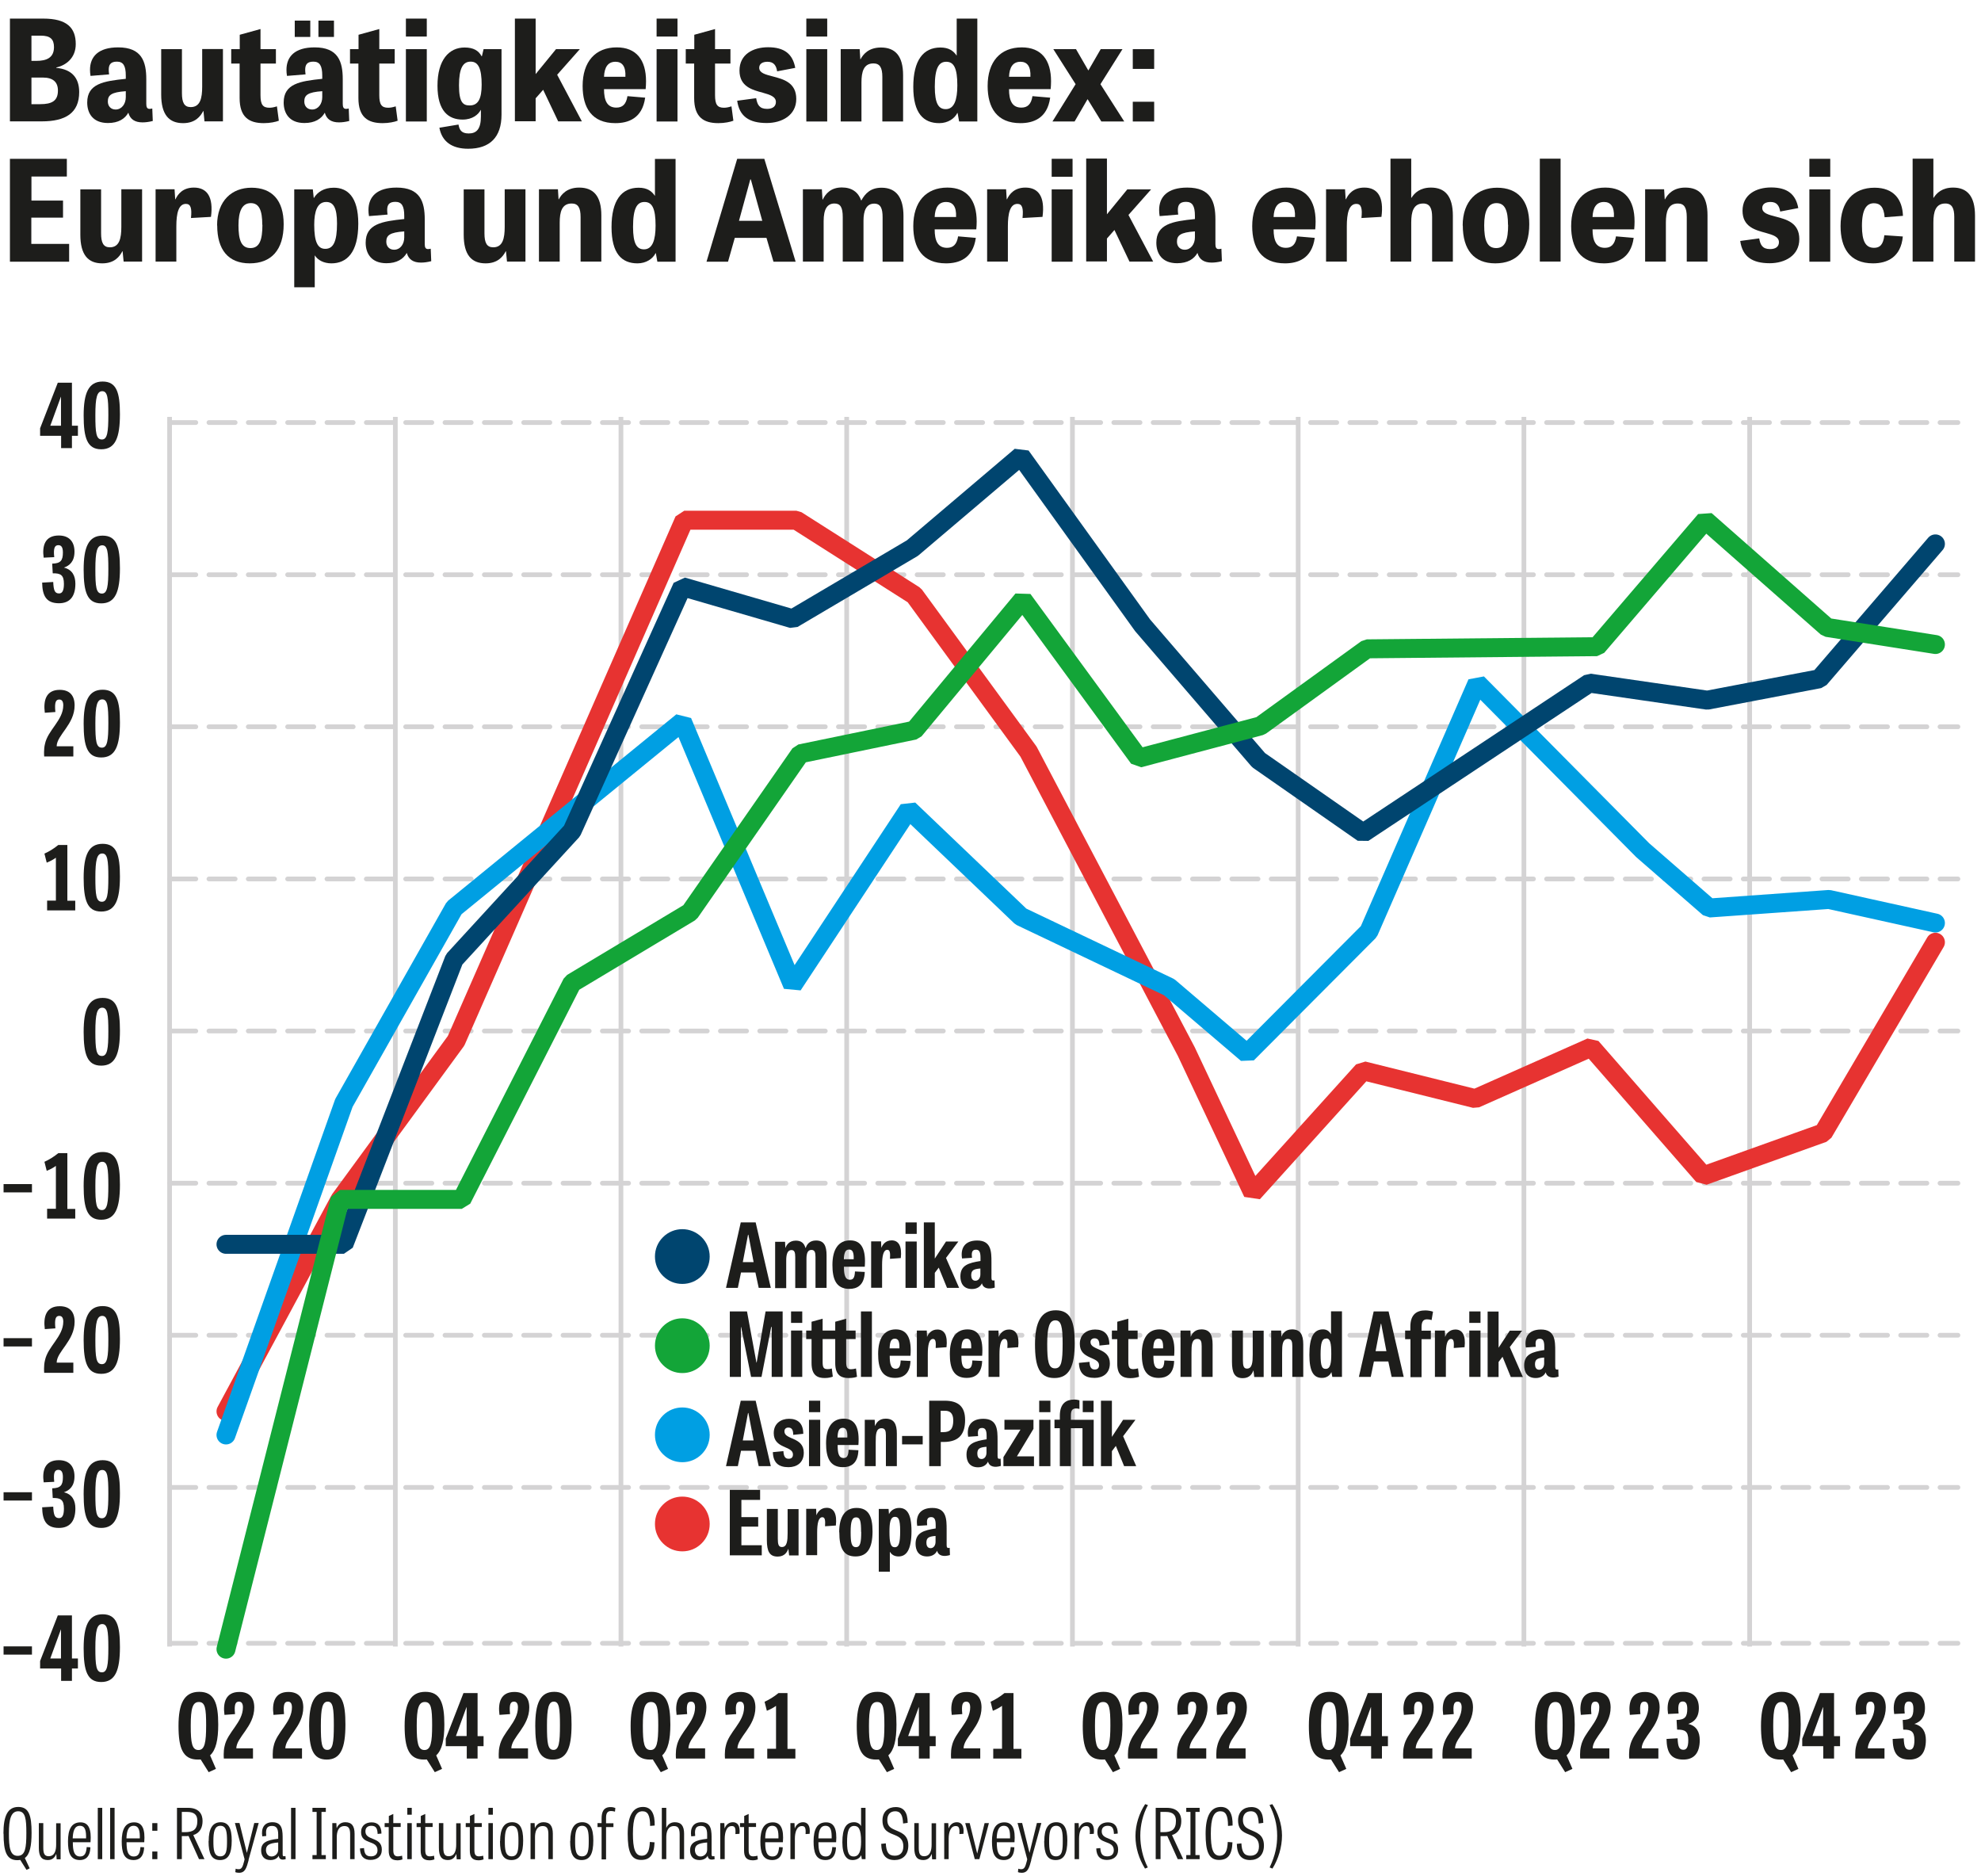 <?xml version="1.0" encoding="UTF-8"?>
<svg xmlns="http://www.w3.org/2000/svg" xmlns:xlink="http://www.w3.org/1999/xlink" id="a" data-name="Ebene 1" viewBox="0 0 155.59 147.31">
  <defs>
    <style>
      .c {
        fill: #00456f;
      }

      .c, .d, .e, .f, .g, .h {
        stroke-width: 0px;
      }

      .d, .i, .j, .k, .l, .m, .n {
        fill: none;
      }

      .i {
        stroke: #e73331;
      }

      .i, .j, .k, .m, .n {
        stroke-linejoin: bevel;
      }

      .i, .j, .l, .m, .n {
        stroke-linecap: round;
      }

      .i, .j, .m, .n {
        stroke-width: 1.49px;
      }

      .j {
        stroke: #00456f;
      }

      .k {
        stroke-linecap: square;
      }

      .k, .l {
        stroke: #d4d3d4;
        stroke-width: .37px;
      }

      .e {
        fill: #e73331;
      }

      .l {
        stroke-dasharray: 0 0 2.06 1.03;
        stroke-linejoin: round;
      }

      .f {
        fill: #1d1d1b;
      }

      .g {
        fill: #009fe3;
      }

      .m {
        stroke: #009fe3;
      }

      .o {
        clip-path: url(#b);
      }

      .n {
        stroke: #13a538;
      }

      .h {
        fill: #13a538;
      }
    </style>
    <clipPath id="b">
      <rect class="d" x="6.14" y="30.31" width="149.17" height="100.62"></rect>
    </clipPath>
  </defs>
  <path class="f" d="M15.54,138.17c.08,0,.15,0,.22-.01l.63,1,.57-.26-.46-1.06c.46-.42.64-1.23.64-2.42,0-1.68-.31-2.57-1.49-2.57s-1.63.91-1.63,2.67.34,2.65,1.52,2.65h0ZM15.59,137.42c-.51,0-.61-.55-.61-1.91s.15-1.86.64-1.86.57.49.57,1.83-.11,1.94-.6,1.94h0ZM18.56,137.29c.01-.88,1.41-1.71,1.41-3.21,0-.78-.39-1.22-1.17-1.22-1.07,0-1.3.83-1.17,1.8l.83-.06c-.08-.78.04-.98.31-.98.22,0,.31.18.31.45,0,1.18-1.22,1.95-1.44,3.05-.05.2-.07.42-.07.63,0,.11,0,.23.01.34h2.29v-.8h-1.31ZM22.41,137.29c.01-.88,1.41-1.71,1.41-3.21,0-.78-.39-1.22-1.17-1.22-1.07,0-1.3.83-1.17,1.8l.83-.06c-.08-.78.04-.98.31-.98.22,0,.31.18.31.45,0,1.18-1.22,1.95-1.44,3.05-.05.2-.07.42-.07.63,0,.11,0,.23.01.34h2.29v-.8h-1.31ZM25.66,138.17c1.11,0,1.47-.92,1.47-2.75,0-1.68-.25-2.57-1.36-2.57s-1.49.91-1.49,2.67.28,2.65,1.38,2.65h0ZM25.71,137.41c-.45,0-.51-.53-.51-1.91s.13-1.88.54-1.88.48.51.48,1.86-.08,1.93-.5,1.93h0Z"></path>
  <path class="f" d="M33.3,138.17c.08,0,.15,0,.22-.01l.63,1,.57-.26-.46-1.06c.46-.42.64-1.23.64-2.42,0-1.68-.31-2.57-1.49-2.57s-1.63.91-1.63,2.67.34,2.65,1.52,2.65h0ZM33.34,137.42c-.51,0-.61-.55-.61-1.91s.15-1.86.64-1.86.57.49.57,1.83-.11,1.94-.6,1.94h0ZM35.81,136.32l.83-2.27h.01v2.27h-.84ZM37.51,132.95h-1.11l-1.39,3.58v.59h1.65v.97h.85v-.97h.47v-.79h-.47v-3.38ZM40.16,137.29c.01-.88,1.41-1.71,1.41-3.21,0-.78-.39-1.22-1.17-1.22-1.07,0-1.3.83-1.17,1.8l.83-.06c-.08-.78.04-.98.31-.98.22,0,.31.18.31.45,0,1.18-1.22,1.95-1.44,3.05-.05.2-.07.42-.07.63,0,.11,0,.23.01.34h2.29v-.8h-1.31ZM43.42,138.17c1.11,0,1.47-.92,1.47-2.75,0-1.68-.25-2.57-1.36-2.57s-1.49.91-1.49,2.67.28,2.65,1.38,2.65h0ZM43.47,137.41c-.45,0-.51-.53-.51-1.91s.13-1.88.54-1.88.48.51.48,1.86-.08,1.93-.5,1.93h0Z"></path>
  <path class="f" d="M51.05,138.17c.08,0,.15,0,.22-.01l.63,1,.57-.26-.46-1.06c.46-.42.64-1.23.64-2.42,0-1.68-.31-2.57-1.49-2.57s-1.63.91-1.63,2.67.34,2.65,1.52,2.65h0ZM51.1,137.42c-.51,0-.61-.55-.61-1.91s.15-1.86.64-1.86.57.49.57,1.83-.11,1.94-.6,1.94h0ZM54.07,137.29c.01-.88,1.41-1.71,1.41-3.21,0-.78-.39-1.22-1.17-1.22-1.07,0-1.3.83-1.17,1.8l.83-.06c-.08-.78.04-.98.31-.98.22,0,.31.18.31.45,0,1.18-1.22,1.95-1.44,3.05-.05.2-.07.42-.07.63,0,.11,0,.23.01.34h2.29v-.8h-1.31ZM57.92,137.29c.01-.88,1.41-1.71,1.41-3.21,0-.78-.39-1.22-1.17-1.22-1.07,0-1.3.83-1.17,1.8l.83-.06c-.08-.78.04-.98.31-.98.22,0,.31.18.31.45,0,1.18-1.22,1.95-1.44,3.05-.05.2-.07.42-.07.63,0,.11,0,.23.01.34h2.29v-.8h-1.31ZM60.26,138.09h2.21v-.76h-.62v-4.38h-.71c-.35.29-.75.53-1.09.68l.18.71c.32-.13.58-.28.72-.39v3.37h-.69v.76Z"></path>
  <path class="f" d="M68.81,138.17c.08,0,.15,0,.22-.01l.63,1,.57-.26-.46-1.06c.46-.42.64-1.23.64-2.42,0-1.68-.31-2.57-1.49-2.57s-1.63.91-1.63,2.67.34,2.65,1.52,2.65h0ZM68.86,137.42c-.51,0-.61-.55-.61-1.91s.15-1.86.64-1.86.57.49.57,1.83-.11,1.94-.6,1.94h0ZM71.33,136.32l.83-2.27h.01v2.27h-.84ZM73.02,132.95h-1.11l-1.39,3.58v.59h1.65v.97h.85v-.97h.47v-.79h-.47v-3.38ZM75.68,137.29c.01-.88,1.41-1.71,1.41-3.21,0-.78-.39-1.22-1.17-1.22-1.07,0-1.3.83-1.17,1.8l.83-.06c-.08-.78.04-.98.31-.98.22,0,.31.18.31.45,0,1.18-1.22,1.95-1.44,3.05-.05.2-.07.42-.07.63,0,.11,0,.23.01.34h2.29v-.8h-1.31ZM78.01,138.09h2.21v-.76h-.62v-4.38h-.71c-.35.29-.75.53-1.09.68l.18.71c.32-.13.58-.28.72-.39v3.37h-.69v.76Z"></path>
  <path class="f" d="M86.56,138.17c.08,0,.15,0,.22-.01l.63,1,.57-.26-.46-1.06c.46-.42.64-1.23.64-2.42,0-1.68-.31-2.57-1.49-2.57s-1.63.91-1.63,2.67.34,2.65,1.52,2.65h0ZM86.61,137.42c-.51,0-.61-.55-.61-1.91s.15-1.86.64-1.86.57.49.57,1.83-.11,1.94-.6,1.94h0ZM89.58,137.29c.01-.88,1.41-1.71,1.41-3.21,0-.78-.39-1.22-1.17-1.22-1.07,0-1.3.83-1.17,1.8l.83-.06c-.08-.78.04-.98.31-.98.22,0,.31.18.31.45,0,1.18-1.22,1.95-1.44,3.05-.05.2-.07.42-.07.63,0,.11,0,.23.01.34h2.29v-.8h-1.31ZM93.43,137.29c.01-.88,1.41-1.71,1.41-3.21,0-.78-.39-1.22-1.17-1.22-1.07,0-1.3.83-1.17,1.8l.83-.06c-.08-.78.04-.98.31-.98.22,0,.31.18.31.45,0,1.18-1.22,1.95-1.44,3.05-.05.2-.07.42-.07.63,0,.11,0,.23.01.34h2.29v-.8h-1.31ZM96.52,137.29c.01-.88,1.41-1.71,1.41-3.21,0-.78-.39-1.22-1.17-1.22-1.07,0-1.3.83-1.17,1.8l.83-.06c-.08-.78.04-.98.31-.98.22,0,.31.18.31.45,0,1.18-1.22,1.95-1.44,3.05-.05.2-.07.42-.07.63,0,.11,0,.23.01.34h2.29v-.8h-1.31Z"></path>
  <path class="f" d="M104.32,138.17c.08,0,.15,0,.22-.01l.63,1,.57-.26-.46-1.06c.46-.42.64-1.23.64-2.42,0-1.68-.31-2.57-1.49-2.57s-1.63.91-1.63,2.67.34,2.65,1.52,2.65h0ZM104.37,137.42c-.51,0-.61-.55-.61-1.91s.15-1.86.64-1.86.57.49.57,1.83-.11,1.94-.6,1.94h0ZM106.84,136.32l.83-2.27h.01v2.27h-.84ZM108.54,132.95h-1.11l-1.39,3.58v.59h1.65v.97h.85v-.97h.47v-.79h-.47v-3.38ZM111.19,137.29c.01-.88,1.41-1.71,1.41-3.21,0-.78-.39-1.22-1.17-1.22-1.07,0-1.3.83-1.17,1.8l.83-.06c-.08-.78.04-.98.31-.98.22,0,.31.18.31.45,0,1.18-1.22,1.95-1.44,3.05-.05.2-.07.42-.07.63,0,.11,0,.23.01.34h2.29v-.8h-1.31ZM114.28,137.29c.01-.88,1.41-1.71,1.41-3.21,0-.78-.39-1.22-1.17-1.22-1.07,0-1.3.83-1.17,1.8l.83-.06c-.08-.78.04-.98.31-.98.22,0,.31.18.31.45,0,1.18-1.22,1.95-1.44,3.05-.05.2-.07.42-.07.63,0,.11,0,.23.01.34h2.29v-.8h-1.31Z"></path>
  <path class="f" d="M122.08,138.17c.08,0,.15,0,.22-.01l.63,1,.57-.26-.46-1.06c.46-.42.64-1.23.64-2.42,0-1.68-.31-2.57-1.49-2.57s-1.63.91-1.63,2.67.34,2.65,1.52,2.65h0ZM122.13,137.42c-.51,0-.61-.55-.61-1.91s.15-1.86.64-1.86.57.49.57,1.83-.11,1.94-.6,1.94h0ZM125.09,137.29c.01-.88,1.41-1.71,1.41-3.21,0-.78-.39-1.22-1.17-1.22-1.07,0-1.3.83-1.17,1.8l.83-.06c-.08-.78.04-.98.31-.98.22,0,.31.18.31.45,0,1.18-1.22,1.95-1.44,3.05-.05.2-.07.42-.07.63,0,.11,0,.23.01.34h2.29v-.8h-1.31ZM128.94,137.29c.01-.88,1.41-1.71,1.41-3.21,0-.78-.39-1.22-1.17-1.22-1.07,0-1.3.83-1.17,1.8l.83-.06c-.08-.78.04-.98.31-.98.22,0,.31.18.31.45,0,1.18-1.22,1.95-1.44,3.05-.05.2-.07.42-.07.63,0,.11,0,.23.01.34h2.29v-.8h-1.31ZM131.73,135.82c.61-.01.87.13.87.83,0,.53-.13.75-.38.75-.34,0-.43-.24-.46-.9l-.87.05c.02.99.29,1.62,1.32,1.62.83,0,1.29-.5,1.29-1.53,0-.62-.24-1.11-.9-1.27.44-.15.83-.48.83-1.25,0-.83-.46-1.27-1.23-1.27-1.1,0-1.32.82-1.19,1.74l.83-.04c-.08-.71.04-.94.32-.94.2,0,.36.11.36.57,0,.64-.18.86-.84.88l.04.74Z"></path>
  <path class="f" d="M139.83,138.17c.08,0,.15,0,.22-.01l.63,1,.57-.26-.46-1.06c.46-.42.64-1.23.64-2.42,0-1.68-.31-2.57-1.49-2.57s-1.63.91-1.63,2.67.34,2.65,1.52,2.65h0ZM139.88,137.42c-.51,0-.61-.55-.61-1.91s.15-1.86.64-1.86.57.49.57,1.83-.11,1.94-.6,1.94h0ZM142.35,136.32l.83-2.27h.01v2.27h-.84ZM144.05,132.95h-1.11l-1.39,3.58v.59h1.65v.97h.85v-.97h.47v-.79h-.47v-3.38ZM146.7,137.29c.01-.88,1.41-1.71,1.41-3.21,0-.78-.39-1.22-1.17-1.22-1.07,0-1.3.83-1.17,1.8l.83-.06c-.08-.78.04-.98.31-.98.22,0,.31.18.31.45,0,1.18-1.22,1.95-1.44,3.05-.05.2-.07.42-.07.63,0,.11,0,.23.01.34h2.29v-.8h-1.31ZM149.49,135.82c.61-.01.87.13.87.83,0,.53-.13.75-.38.75-.34,0-.43-.24-.46-.9l-.87.05c.02.99.29,1.62,1.32,1.62.83,0,1.29-.5,1.29-1.53,0-.62-.24-1.11-.9-1.27.44-.15.83-.48.83-1.25,0-.83-.46-1.27-1.23-1.27-1.1,0-1.32.82-1.19,1.74l.83-.04c-.08-.71.04-.94.32-.94.2,0,.36.11.36.57,0,.64-.18.86-.84.88l.04.74Z"></path>
  <g class="o">
    <path class="l" d="M13.32,33.18h140.46M13.32,45.13h140.46M13.32,57.07h140.46M13.32,69.02h140.46M13.32,80.96h140.46M13.32,92.91h140.46M13.32,104.85h140.46M13.32,116.8h140.46M13.32,129.04h140.46"></path>
    <path class="k" d="M13.32,32.92v96.19M31.05,32.92v96.19M101.96,32.92v96.19M119.69,32.92v96.19M137.42,32.92v96.19M84.23,32.92v96.19M48.77,32.92v96.19M66.5,32.92v96.19"></path>
    <polyline class="i" points="17.75 110.83 26.71 94.18 35.82 81.73 53.74 40.85 62.55 40.85 71.81 46.74 80.78 59.02 93.17 82.57 98.4 93.67 107.06 84.08 115.87 86.27 124.98 82.23 133.79 92.33 143.2 88.96 152.01 73.99"></polyline>
    <polyline class="m" points="17.75 112.68 27.01 86.61 35.67 71.3 53.59 56.67 62.26 77.36 71.37 63.56 80.18 71.97 91.83 77.52 97.95 82.74 107.51 73.15 116.02 53.64 129.02 66.76 134.24 71.3 143.65 70.63 152.01 72.48"></polyline>
    <polyline class="j" points="17.75 97.71 27.01 97.71 35.67 75.34 44.93 65.25 53.59 46.07 62.26 48.59 71.66 43.04 80.18 35.81 89.74 49.1 98.85 59.69 107.06 65.41 124.83 53.64 134.09 54.98 142.9 53.3 152.01 42.71"></polyline>
    <polyline class="n" points="17.75 129.5 26.71 94.18 36.27 94.18 44.93 77.19 54.19 71.64 62.85 59.19 71.81 57.34 80.33 47.08 89.44 59.53 99 57 107.36 50.95 125.43 50.78 133.94 40.85 143.5 49.27 152.01 50.61"></polyline>
  </g>
  <g>
    <path class="f" d="M.78,9.54V1.46h2.62c1.84,0,2.55.71,2.55,2,0,1.1-.77,1.67-1.53,1.84v.03c1.22.11,1.8.79,1.8,1.9,0,1.65-1.08,2.3-2.94,2.3H.78ZM2.85,4.78c.79,0,1.39-.23,1.39-1.08,0-.63-.3-.9-1.03-.9h-.74v1.98h.39ZM3.15,8.18c.92,0,1.4-.25,1.4-1.07,0-.68-.4-1.02-1.19-1.02h-.89v2.09h.68Z"></path>
    <path class="f" d="M12,9.5c-.31.08-.58.11-.81.11-.59,0-.97-.24-1.11-.76-.27.48-.78.81-1.6.81-1.2,0-1.63-.78-1.63-1.61,0-1.48,1.29-1.68,3.03-1.86v-.25c0-.78-.2-1.1-.7-1.1s-.64.25-.64.64c0,.11.01.23.03.36l-1.46.12c-.03-.17-.04-.33-.04-.48,0-1.03.65-1.76,2.21-1.76,1.85,0,2.21,1.11,2.21,2.5v1.93c0,.26.06.4.26.4.05,0,.13-.01.21-.03l.04.99ZM9.88,7.16c-1.14.08-1.41.31-1.41.81,0,.37.24.63.61.63.49,0,.8-.45.8-.97v-.47Z"></path>
    <path class="f" d="M12.66,3.86h1.63v3.45c0,.74.18,1.1.69,1.1.75,0,.9-.71.9-1.6v-2.96h1.63v5.68h-1.45l-.08-.81h-.02c-.21.41-.62.95-1.58.95-1.12,0-1.72-.68-1.72-2.25v-3.55Z"></path>
    <path class="f" d="M18.17,3.86h.66v-1.13l1.63-.45v1.58h1.21v1.13h-1.21v2.48c0,.74.18.99.7.99.19,0,.38-.04.59-.11l.15,1.13c-.23.09-.68.19-1.18.19-1.17,0-1.9-.48-1.9-1.97v-2.71h-.66v-1.13Z"></path>
    <path class="f" d="M27.43,9.5c-.31.08-.58.11-.81.11-.59,0-.97-.24-1.11-.76-.27.48-.78.81-1.6.81-1.2,0-1.63-.78-1.63-1.61,0-1.48,1.29-1.68,3.03-1.86v-.25c0-.78-.2-1.1-.7-1.1s-.64.25-.64.64c0,.11.01.23.03.36l-1.46.12c-.03-.17-.04-.33-.04-.48,0-1.03.65-1.76,2.21-1.76,1.85,0,2.21,1.11,2.21,2.5v1.93c0,.26.06.4.26.4.05,0,.13-.01.21-.03l.04.99ZM23.15,1.62h1.22v1.28h-1.22v-1.28ZM25.31,7.16c-1.14.08-1.41.31-1.41.81,0,.37.24.63.61.63.49,0,.8-.45.8-.97v-.47ZM25.01,1.62h1.22v1.28h-1.22v-1.28Z"></path>
  </g>
  <g>
    <path class="f" d="M27.5,3.86h.66v-1.13l1.63-.45v1.58h1.21v1.13h-1.21v2.48c0,.74.18.99.7.99.19,0,.38-.04.59-.11l.15,1.13c-.23.09-.68.19-1.18.19-1.17,0-1.9-.48-1.9-1.97v-2.71h-.66v-1.13Z"></path>
    <path class="f" d="M31.88,1.46h1.64v1.41h-1.64v-1.41ZM31.88,3.86h1.64v5.68h-1.64V3.86Z"></path>
    <path class="f" d="M39.39,3.86v5.14c0,1.77-.91,2.68-2.62,2.68-1.27,0-2.06-.56-2.26-1.65l1.5-.25c.07.36.18.7.8.7s.96-.35.96-1.33v-.52h-.01c-.19.36-.64.76-1.43.76-1.08,0-1.97-.64-1.97-2.66s.9-3,2.13-3c.7,0,1.1.25,1.33.68h.03l.13-.55h1.4ZM36.96,4.84c-.59,0-.91.51-.91,1.86s.32,1.58.84,1.58c.68,0,.94-.55.94-1.63,0-1.24-.25-1.81-.86-1.81Z"></path>
    <path class="f" d="M42.06,5.83l1.61-1.97h1.87l-1.78,2.01,1.94,3.66h-1.86l-1.18-2.48-.59.67v1.8h-1.63V1.46h1.63v4.37Z"></path>
  </g>
  <g>
    <path class="f" d="M50.67,7.68c-.23,1.63-1.34,1.99-2.34,1.99-1.85,0-2.57-1.22-2.57-2.92,0-1.9.99-3.03,2.68-3.03,1.54,0,2.3.99,2.3,2.66,0,.2-.01.41-.03.62h-3.27c0,.89.24,1.45.97,1.45.47,0,.77-.25.87-.9l1.4.12ZM49.12,6.03c.04-.84-.27-1.18-.78-1.18-.6,0-.87.44-.9,1.18h1.68Z"></path>
    <path class="f" d="M51.57,1.46h1.64v1.41h-1.64v-1.41ZM51.57,3.86h1.64v5.68h-1.64V3.86Z"></path>
    <path class="f" d="M53.87,3.86h.66v-1.13l1.63-.45v1.58h1.21v1.13h-1.21v2.48c0,.74.18.99.7.99.19,0,.38-.04.59-.11l.15,1.13c-.23.09-.68.19-1.18.19-1.17,0-1.9-.48-1.9-1.97v-2.71h-.66v-1.13Z"></path>
    <path class="f" d="M61.04,5.62c-.07-.48-.27-.77-.76-.77-.36,0-.65.14-.65.47,0,.41.48.53,1.06.68.84.22,1.85.48,1.85,1.77s-1.14,1.89-2.32,1.89c-1.38,0-2.15-.52-2.32-1.75l1.49-.2c.09.52.26.84.86.84.45,0,.69-.21.69-.54,0-.43-.47-.57-1.03-.73-.81-.22-1.83-.47-1.83-1.74s1.06-1.83,2.25-1.83c1.27,0,1.93.53,2.13,1.62l-1.42.27Z"></path>
    <path class="f" d="M63.33,1.46h1.64v1.41h-1.64v-1.41ZM63.33,3.86h1.64v5.68h-1.64V3.86Z"></path>
    <path class="f" d="M70.93,9.54h-1.63v-3.5c0-.75-.21-1.06-.7-1.06-.77,0-.94.66-.94,1.5v3.06h-1.63V3.86h1.49l.05.79h.02c.2-.38.63-.92,1.6-.92,1.12,0,1.74.66,1.74,2.18v3.63Z"></path>
    <path class="f" d="M76.76,1.46v8.08h-1.43l-.12-.67h-.02c-.21.43-.73.8-1.42.8-1.23,0-2.04-.76-2.04-2.85s.79-3.09,2.13-3.09c.67,0,1.03.27,1.27.63h.01V1.46h1.62ZM74.32,4.85c-.58,0-.9.48-.9,1.96,0,1.33.3,1.76.86,1.76.67,0,.91-.74.91-1.87,0-1.34-.27-1.85-.87-1.85Z"></path>
    <path class="f" d="M82.48,7.68c-.23,1.63-1.34,1.99-2.34,1.99-1.85,0-2.57-1.22-2.57-2.92,0-1.9.99-3.03,2.68-3.03,1.54,0,2.3.99,2.3,2.66,0,.2-.01.41-.03.62h-3.27c0,.89.24,1.45.97,1.45.47,0,.77-.25.87-.9l1.4.12ZM80.93,6.03c.04-.84-.27-1.18-.78-1.18-.6,0-.87.44-.9,1.18h1.68Z"></path>
  </g>
  <g>
    <path class="f" d="M82.66,9.54l1.82-2.93-1.75-2.75h1.78l.96,1.66h.02l.96-1.66h1.71l-1.73,2.75,1.87,2.93h-1.8l-1.07-1.74h-.02l-1.01,1.74h-1.73Z"></path>
    <path class="f" d="M88.97,3.86h1.68v1.55h-1.68v-1.55ZM88.97,7.99h1.68v1.55h-1.68v-1.55Z"></path>
  </g>
  <g>
    <path class="f" d="M4.94,17.09h-2.48v2.06h2.97v1.4H.78v-8.08h4.47v1.39h-2.78v1.89h2.48v1.34Z"></path>
    <path class="f" d="M6.31,14.87h1.63v3.45c0,.74.18,1.1.69,1.1.75,0,.9-.71.9-1.6v-2.96h1.63v5.68h-1.45l-.08-.81h-.02c-.21.41-.62.95-1.58.95-1.12,0-1.72-.68-1.72-2.25v-3.55Z"></path>
    <path class="f" d="M15,17.12c.08-.77-.02-1.11-.4-1.11-.58,0-.75.75-.75,1.76v2.77h-1.63v-5.68h1.49l.05.79h.02c.19-.41.58-.92,1.45-.92,1.03,0,1.55.73,1.34,2.3l-1.58.09Z"></path>
    <path class="f" d="M17.05,17.71c0-1.96,1.17-2.97,2.7-2.97,1.62,0,2.53.99,2.53,2.86,0,2.05-.99,3.08-2.67,3.08s-2.55-1.07-2.55-2.97ZM20.6,17.66c0-1.13-.24-1.71-.9-1.71s-.97.59-.97,1.74.22,1.79.94,1.79.94-.65.94-1.83Z"></path>
    <path class="f" d="M23.11,22.56v-7.69h1.46l.07.67h.02c.26-.44.77-.8,1.55-.8,1.07,0,1.93.7,1.93,2.82,0,2.29-.92,3.12-2.11,3.12-.59,0-1.07-.25-1.3-.62h-.01v2.5h-1.61ZM25.55,19.54c.64,0,.92-.59.92-1.99,0-1.25-.29-1.69-.85-1.69-.7,0-.94.74-.94,1.79,0,1.32.26,1.89.86,1.89Z"></path>
    <path class="f" d="M33.87,20.51c-.31.08-.58.11-.81.11-.59,0-.97-.24-1.11-.76-.27.48-.78.81-1.6.81-1.2,0-1.63-.78-1.63-1.61,0-1.48,1.29-1.68,3.03-1.86v-.25c0-.78-.2-1.1-.7-1.1s-.64.25-.64.64c0,.11.01.23.03.36l-1.46.12c-.03-.17-.04-.33-.04-.48,0-1.03.65-1.76,2.21-1.76,1.85,0,2.21,1.11,2.21,2.5v1.93c0,.26.06.4.26.4.05,0,.13-.01.21-.03l.04.99ZM31.75,18.17c-1.14.08-1.41.31-1.41.81,0,.37.24.63.61.63.5,0,.8-.45.8-.97v-.47Z"></path>
    <path class="f" d="M36.42,14.87h1.63v3.45c0,.74.18,1.1.69,1.1.75,0,.9-.71.9-1.6v-2.96h1.63v5.68h-1.45l-.08-.81h-.02c-.21.41-.62.95-1.58.95-1.12,0-1.72-.68-1.72-2.25v-3.55Z"></path>
    <path class="f" d="M47.23,20.54h-1.63v-3.5c0-.75-.21-1.06-.7-1.06-.77,0-.94.66-.94,1.5v3.06h-1.63v-5.68h1.49l.05.79h.02c.2-.38.63-.92,1.6-.92,1.12,0,1.74.66,1.74,2.18v3.63Z"></path>
    <path class="f" d="M53.06,12.47v8.08h-1.43l-.12-.67h-.02c-.21.43-.73.8-1.42.8-1.23,0-2.04-.76-2.04-2.85s.79-3.09,2.13-3.09c.67,0,1.03.27,1.27.63h.01v-2.89h1.62ZM50.62,15.86c-.58,0-.9.48-.9,1.96,0,1.33.3,1.76.86,1.76.67,0,.91-.74.91-1.87,0-1.34-.27-1.85-.87-1.85Z"></path>
    <path class="f" d="M60.03,12.47l2.46,8.08h-1.74l-.55-1.87h-2.49l-.53,1.87h-1.69l2.41-8.08h2.12ZM58.96,14.09h-.03l-.89,3.25h1.83l-.9-3.25Z"></path>
    <path class="f" d="M67.64,15.76c.32-.59.76-1.02,1.6-1.02,1.19,0,1.72.83,1.72,2.22v3.59h-1.64v-3.49c0-.67-.14-1.07-.66-1.07-.63,0-.84.58-.84,1.33v3.22h-1.63v-3.49c0-.78-.19-1.07-.65-1.07-.56,0-.85.43-.85,1.38v3.18h-1.63v-5.68h1.49l.05.81h.02c.22-.45.63-.95,1.5-.95.8,0,1.29.38,1.52,1.02Z"></path>
    <path class="f" d="M76.64,18.69c-.23,1.63-1.34,1.99-2.34,1.99-1.85,0-2.57-1.22-2.57-2.92,0-1.9.99-3.03,2.68-3.03,1.54,0,2.3.99,2.3,2.66,0,.2-.01.41-.03.62h-3.27c0,.89.24,1.45.97,1.45.47,0,.77-.25.87-.9l1.4.12ZM75.09,17.04c.04-.84-.27-1.18-.78-1.18-.6,0-.87.44-.9,1.18h1.68Z"></path>
    <path class="f" d="M80.31,17.12c.08-.77-.02-1.11-.4-1.11-.58,0-.75.75-.75,1.76v2.77h-1.63v-5.68h1.49l.05.79h.02c.19-.41.58-.92,1.45-.92,1.03,0,1.55.73,1.34,2.3l-1.58.09Z"></path>
    <path class="f" d="M82.6,12.47h1.64v1.41h-1.64v-1.41ZM82.6,14.87h1.64v5.68h-1.64v-5.68Z"></path>
    <path class="f" d="M86.93,16.84l1.61-1.97h1.87l-1.78,2.01,1.94,3.66h-1.86l-1.18-2.48-.59.67v1.8h-1.63v-8.08h1.63v4.37Z"></path>
    <path class="f" d="M95.97,20.51c-.31.08-.58.11-.81.11-.59,0-.97-.24-1.11-.76-.27.48-.78.81-1.6.81-1.2,0-1.63-.78-1.63-1.61,0-1.48,1.29-1.68,3.03-1.86v-.25c0-.78-.2-1.1-.7-1.1s-.64.25-.64.64c0,.11.01.23.03.36l-1.46.12c-.03-.17-.04-.33-.04-.48,0-1.03.65-1.76,2.21-1.76,1.85,0,2.21,1.11,2.21,2.5v1.93c0,.26.06.4.26.4.05,0,.13-.01.21-.03l.04.99ZM93.85,18.17c-1.14.08-1.41.31-1.41.81,0,.37.24.63.61.63.49,0,.8-.45.8-.97v-.47Z"></path>
    <path class="f" d="M103.26,18.69c-.23,1.63-1.34,1.99-2.34,1.99-1.85,0-2.57-1.22-2.57-2.92,0-1.9.99-3.03,2.68-3.03,1.54,0,2.3.99,2.3,2.66,0,.2-.01.41-.03.62h-3.27c0,.89.24,1.45.97,1.45.47,0,.77-.25.87-.9l1.4.12ZM101.71,17.04c.04-.84-.27-1.18-.78-1.18-.6,0-.87.44-.9,1.18h1.68Z"></path>
    <path class="f" d="M106.93,17.12c.08-.77-.02-1.11-.4-1.11-.58,0-.75.75-.75,1.76v2.77h-1.63v-5.68h1.49l.05.79h.02c.19-.41.58-.92,1.45-.92,1.03,0,1.55.73,1.34,2.3l-1.58.09Z"></path>
    <path class="f" d="M114.11,20.54h-1.63v-3.5c0-.67-.17-1.06-.7-1.06-.76,0-.94.64-.94,1.49v3.07h-1.63v-8.08h1.63v3.07h.02c.24-.38.68-.8,1.53-.8,1.11,0,1.72.68,1.72,2.21v3.6Z"></path>
    <path class="f" d="M114.88,17.71c0-1.96,1.17-2.97,2.7-2.97,1.62,0,2.53.99,2.53,2.86,0,2.05-.99,3.08-2.67,3.08s-2.55-1.07-2.55-2.97ZM118.44,17.66c0-1.13-.24-1.71-.9-1.71s-.97.59-.97,1.74.22,1.79.94,1.79.94-.65.94-1.83Z"></path>
    <path class="f" d="M122.57,20.54h-1.63v-8.08h1.63v8.08Z"></path>
    <path class="f" d="M128.31,18.69c-.23,1.63-1.34,1.99-2.34,1.99-1.85,0-2.57-1.22-2.57-2.92,0-1.9.99-3.03,2.68-3.03,1.54,0,2.3.99,2.3,2.66,0,.2-.01.41-.03.62h-3.27c0,.89.24,1.45.97,1.45.47,0,.77-.25.87-.9l1.4.12ZM126.76,17.04c.04-.84-.27-1.18-.78-1.18-.6,0-.87.44-.9,1.18h1.68Z"></path>
    <path class="f" d="M134.11,20.54h-1.63v-3.5c0-.75-.21-1.06-.7-1.06-.77,0-.94.66-.94,1.5v3.06h-1.63v-5.68h1.49l.05.79h.02c.2-.38.63-.92,1.6-.92,1.12,0,1.74.66,1.74,2.18v3.63Z"></path>
    <path class="f" d="M139.82,16.63c-.07-.48-.27-.77-.76-.77-.36,0-.65.14-.65.47,0,.41.48.53,1.06.68.84.22,1.85.48,1.85,1.77s-1.14,1.89-2.32,1.89c-1.38,0-2.15-.52-2.32-1.75l1.49-.2c.09.52.26.84.86.84.45,0,.69-.21.69-.54,0-.43-.47-.57-1.03-.73-.81-.22-1.83-.47-1.83-1.74s1.06-1.83,2.25-1.83c1.27,0,1.93.53,2.13,1.62l-1.42.27Z"></path>
    <path class="f" d="M142.11,12.47h1.64v1.41h-1.64v-1.41ZM142.11,14.87h1.64v5.68h-1.64v-5.68Z"></path>
    <path class="f" d="M148.02,17.06c-.06-.83-.37-1.1-.84-1.1-.56,0-.94.44-.94,1.78,0,1.21.29,1.72.95,1.72.45,0,.72-.23.81-.99l1.45.1c-.15,1.63-1.23,2.11-2.34,2.11-1.86,0-2.55-1.23-2.55-2.93,0-1.9.99-3.01,2.67-3.01,1.53,0,2.19.95,2.23,2.21l-1.45.11Z"></path>
    <path class="f" d="M155.12,20.54h-1.63v-3.5c0-.67-.17-1.06-.7-1.06-.76,0-.94.64-.94,1.49v3.07h-1.63v-8.08h1.63v3.07h.02c.24-.38.68-.8,1.53-.8,1.11,0,1.72.68,1.72,2.21v3.6Z"></path>
  </g>
  <path class="f" d="M3.95,33.43l.83-2.27h.01v2.27h-.84ZM5.65,30.05h-1.11l-1.39,3.58v.59h1.65v.97h.85v-.97h.47v-.79h-.47v-3.38ZM7.95,35.28c1.11,0,1.47-.92,1.47-2.75,0-1.68-.25-2.57-1.36-2.57s-1.49.91-1.49,2.67.28,2.65,1.38,2.65h0ZM8,34.51c-.45,0-.51-.53-.51-1.91s.13-1.88.54-1.88.48.51.48,1.86-.08,1.93-.5,1.93h0Z"></path>
  <path class="f" d="M4.15,45.02c.61-.01.87.13.87.83,0,.53-.13.75-.38.75-.34,0-.43-.24-.46-.9l-.87.05c.02.99.29,1.62,1.32,1.62.83,0,1.29-.5,1.29-1.53,0-.62-.24-1.11-.9-1.27.44-.15.83-.48.83-1.25,0-.83-.46-1.27-1.23-1.27-1.1,0-1.32.82-1.19,1.74l.83-.04c-.08-.71.04-.94.32-.94.2,0,.36.11.36.57,0,.64-.18.86-.84.88l.04.74ZM7.95,47.38c1.11,0,1.47-.92,1.47-2.75,0-1.68-.25-2.57-1.36-2.57s-1.49.91-1.49,2.67.28,2.65,1.38,2.65h0ZM8,46.61c-.45,0-.51-.53-.51-1.91s.13-1.88.54-1.88.48.51.48,1.86-.08,1.93-.5,1.93h0Z"></path>
  <path class="f" d="M4.45,58.6c.01-.88,1.41-1.71,1.41-3.21,0-.78-.39-1.22-1.17-1.22-1.07,0-1.3.83-1.17,1.8l.83-.06c-.08-.78.04-.98.31-.98.22,0,.31.18.31.45,0,1.18-1.22,1.95-1.44,3.05-.05.2-.07.42-.07.63,0,.11,0,.23.01.34h2.29v-.8h-1.31ZM7.95,59.48c1.11,0,1.47-.92,1.47-2.75,0-1.68-.25-2.57-1.36-2.57s-1.49.91-1.49,2.67.28,2.65,1.38,2.65h0ZM8,58.71c-.45,0-.51-.53-.51-1.91s.13-1.88.54-1.88.48.51.48,1.86-.08,1.93-.5,1.93h0Z"></path>
  <path class="f" d="M3.7,71.49h2.21v-.76h-.62v-4.38h-.71c-.35.29-.75.53-1.09.68l.18.71c.32-.13.58-.28.72-.39v3.37h-.69v.76ZM7.95,71.58c1.11,0,1.47-.92,1.47-2.75,0-1.68-.25-2.57-1.36-2.57s-1.49.91-1.49,2.67.28,2.65,1.38,2.65h0ZM8,70.81c-.45,0-.51-.53-.51-1.91s.13-1.88.54-1.88.48.51.48,1.86-.08,1.93-.5,1.93h0Z"></path>
  <path class="f" d="M7.95,83.68c1.11,0,1.47-.92,1.47-2.75,0-1.68-.25-2.57-1.36-2.57s-1.49.91-1.49,2.67.28,2.65,1.38,2.65h0ZM8,82.92c-.45,0-.51-.53-.51-1.91s.13-1.88.54-1.88.48.51.48,1.86-.08,1.93-.5,1.93h0Z"></path>
  <path class="f" d="M2.51,93.63v-.65H.28v.65h2.23ZM3.7,95.69h2.21v-.76h-.62v-4.38h-.71c-.35.29-.75.53-1.09.68l.18.71c.32-.13.58-.28.72-.39v3.37h-.69v.76ZM7.95,95.78c1.11,0,1.47-.92,1.47-2.75,0-1.68-.25-2.57-1.36-2.57s-1.49.91-1.49,2.67.28,2.65,1.38,2.65h0ZM8,95.02c-.45,0-.51-.53-.51-1.91s.13-1.88.54-1.88.48.51.48,1.86-.08,1.93-.5,1.93h0Z"></path>
  <path class="f" d="M2.51,105.73v-.65H.28v.65h2.23ZM4.45,107c.01-.88,1.41-1.71,1.41-3.21,0-.78-.39-1.22-1.17-1.22-1.07,0-1.3.83-1.17,1.8l.83-.06c-.08-.78.04-.98.31-.98.22,0,.31.18.31.45,0,1.18-1.22,1.95-1.44,3.05-.05.2-.07.42-.07.63,0,.11,0,.23.01.34h2.29v-.8h-1.31ZM7.95,107.88c1.11,0,1.47-.92,1.47-2.75,0-1.68-.25-2.57-1.36-2.57s-1.49.91-1.49,2.67.28,2.65,1.38,2.65h0ZM8,107.12c-.45,0-.51-.53-.51-1.91s.13-1.88.54-1.88.48.51.48,1.86-.08,1.93-.5,1.93h0Z"></path>
  <path class="f" d="M2.51,117.83v-.65H.28v.65h2.23ZM4.15,117.63c.61-.01.87.13.87.83,0,.53-.13.75-.38.75-.34,0-.43-.24-.46-.9l-.87.05c.02.99.29,1.62,1.32,1.62.83,0,1.29-.5,1.29-1.53,0-.62-.24-1.11-.9-1.27.44-.15.83-.48.83-1.25,0-.83-.46-1.27-1.23-1.27-1.1,0-1.32.82-1.19,1.74l.83-.04c-.08-.71.04-.94.32-.94.2,0,.36.11.36.57,0,.64-.18.86-.84.88l.04.74ZM7.95,119.98c1.11,0,1.47-.92,1.47-2.75,0-1.68-.25-2.57-1.36-2.57s-1.49.91-1.49,2.67.28,2.65,1.38,2.65h0ZM8,119.22c-.45,0-.51-.53-.51-1.91s.13-1.88.54-1.88.48.51.48,1.86-.08,1.93-.5,1.93h0Z"></path>
  <path class="f" d="M2.51,129.93v-.65H.28v.65h2.23ZM3.95,130.23l.83-2.27h.01v2.27h-.84ZM5.65,126.85h-1.11l-1.39,3.58v.59h1.65v.97h.85v-.97h.47v-.79h-.47v-3.38ZM7.95,132.08c1.11,0,1.47-.92,1.47-2.75,0-1.68-.25-2.57-1.36-2.57s-1.49.91-1.49,2.67.28,2.65,1.38,2.65h0ZM8,131.32c-.45,0-.51-.53-.51-1.91s.13-1.88.54-1.88.48.51.48,1.86-.08,1.93-.5,1.93h0Z"></path>
  <path class="c" d="M55.74,98.67c0-.57-.22-1.11-.63-1.52-.42-.41-.95-.63-1.52-.63s-1.11.22-1.52.63-.63.94-.63,1.52.22,1.11.63,1.52c.41.41.94.63,1.52.63s1.11-.22,1.52-.63c.41-.41.63-.94.63-1.52h0Z"></path>
  <g>
    <path class="f" d="M59.35,95.99l1.19,5.14h-.95l-.26-1.21h-1.13l-.25,1.21h-.93l1.16-5.14h1.18ZM58.78,96.96h-.03l-.41,2.15h.85l-.41-2.15Z"></path>
    <path class="f" d="M63.28,97.98h.01c.08-.27.31-.57.8-.57.63,0,.83.41.83,1.18v2.54h-.87v-2.42c0-.37-.06-.56-.32-.56-.29,0-.39.26-.39.71v2.28h-.88v-2.42c0-.37-.06-.56-.3-.56-.3,0-.41.31-.41.81v2.18h-.87v-3.64h.78l.02.48h.01c.08-.22.29-.57.82-.57.43,0,.65.21.75.57Z"></path>
    <path class="f" d="M67.92,99.87c-.03,1.08-.63,1.34-1.21,1.34-1.06,0-1.33-.79-1.33-1.88,0-1.21.46-1.93,1.39-1.93s1.25.76,1.15,2.07h-1.63c0,.61.07,1.02.47,1.02.26,0,.37-.17.39-.65l.78.04ZM67.05,98.88c.02-.56-.1-.76-.36-.76-.29,0-.39.24-.41.76h.76Z"></path>
    <path class="f" d="M69.9,98.85c.03-.46,0-.71-.21-.71-.31,0-.41.49-.41,1.21v1.77h-.86v-3.64h.78l.02.49h.01c.08-.21.31-.57.8-.57.57,0,.82.48.72,1.39l-.85.06Z"></path>
    <path class="f" d="M71.12,95.99h.88v.9h-.88v-.9ZM71.12,97.49h.88v3.64h-.88v-3.64Z"></path>
    <path class="f" d="M73.42,98.83l.88-1.34h.97l-.97,1.29,1.03,2.35h-.95l-.65-1.59-.31.41v1.18h-.86v-5.14h.86v2.84Z"></path>
    <path class="f" d="M78.13,101.11c-.46.14-.9.09-1.01-.34-.11.25-.37.45-.78.45-.7,0-.91-.5-.91-.99,0-.88.64-1.06,1.58-1.21v-.26c0-.45-.1-.63-.36-.63-.36,0-.34.32-.31.64l-.78.05c-.13-.78.19-1.41,1.19-1.41,1.11,0,1.12.88,1.12,1.7v1.21c0,.19.04.27.24.22l.02.58ZM77,99.61c-.55.04-.72.15-.72.54,0,.2.08.42.33.42.24,0,.39-.22.39-.5v-.46Z"></path>
  </g>
  <path class="h" d="M55.74,105.67c0-.57-.22-1.11-.63-1.52-.42-.41-.95-.63-1.52-.63s-1.11.22-1.52.63-.63.94-.63,1.52.22,1.11.63,1.52c.41.41.94.63,1.52.63s1.11-.22,1.52-.63c.41-.41.63-.94.63-1.52h0Z"></path>
  <g>
    <path class="f" d="M58.99,108.12l-.78-3.91h-.02v3.91h-.87v-5.14h1.35l.74,4.01h.02l.7-4.01h1.34v5.14h-.86v-3.92h-.04l-.76,3.92h-.82Z"></path>
    <path class="f" d="M62.13,102.98h.88v.9h-.88v-.9ZM62.13,104.48h.88v3.64h-.88v-3.64Z"></path>
    <path class="f" d="M64.61,106.94c0,.45.08.57.39.57.12,0,.22-.01.33-.05l.08.64c-.1.04-.33.11-.63.11-.57,0-1.04-.2-1.04-1.18v-1.88h-.42v-.67h.42v-.69l.87-.24v.93h.99v-.69l.86-.24v.93h.74v.67h-.74v1.79c0,.45.09.58.39.58.13,0,.27-.03.38-.06l.08.65c-.11.04-.32.1-.64.1-.6,0-1.07-.2-1.07-1.18v-1.88h-.99v1.79Z"></path>
    <path class="f" d="M68.48,108.12h-.86v-5.14h.86v5.14Z"></path>
    <path class="f" d="M71.51,106.86c-.03,1.08-.63,1.34-1.21,1.34-1.06,0-1.33-.79-1.33-1.88,0-1.21.46-1.93,1.39-1.93s1.25.76,1.15,2.07h-1.63c0,.61.07,1.02.47,1.02.26,0,.37-.17.39-.65l.78.04ZM70.64,105.88c.02-.56-.1-.76-.36-.76-.29,0-.39.24-.41.76h.76Z"></path>
    <path class="f" d="M73.49,105.85c.03-.46,0-.71-.21-.71-.31,0-.41.49-.41,1.21v1.77h-.86v-3.64h.78l.02.49h.01c.08-.21.31-.57.8-.57.57,0,.82.48.72,1.39l-.85.06Z"></path>
    <path class="f" d="M77.14,106.86c-.03,1.08-.63,1.34-1.21,1.34-1.06,0-1.33-.79-1.33-1.88,0-1.21.46-1.93,1.39-1.93s1.25.76,1.15,2.07h-1.63c0,.61.07,1.02.47,1.02.26,0,.37-.17.39-.65l.78.04ZM76.28,105.88c.02-.56-.1-.76-.36-.76-.29,0-.39.24-.41.76h.76Z"></path>
    <path class="f" d="M79.12,105.85c.03-.46,0-.71-.21-.71-.31,0-.41.49-.41,1.21v1.77h-.86v-3.64h.78l.02.49h.01c.08-.21.31-.57.8-.57.57,0,.82.48.72,1.39l-.85.06Z"></path>
    <path class="f" d="M81.29,105.56c0-1.76.5-2.67,1.63-2.67,1.18,0,1.49.89,1.49,2.57,0,1.82-.42,2.75-1.6,2.75s-1.52-.9-1.52-2.65ZM83.46,105.51c0-1.34-.11-1.83-.57-1.83s-.64.51-.64,1.86.1,1.91.61,1.91.6-.55.6-1.94Z"></path>
    <path class="f" d="M86.35,105.66c0-.35-.09-.57-.38-.57-.18,0-.32.1-.32.3,0,.68,1.52.42,1.52,1.67,0,.8-.56,1.14-1.2,1.14-.78,0-1.2-.34-1.23-1.18l.83-.08c.02.37.11.6.41.6.23,0,.34-.12.34-.34,0-.69-1.51-.43-1.51-1.67,0-.78.59-1.13,1.2-1.13.7,0,1.12.37,1.12,1.18l-.78.08Z"></path>
    <path class="f" d="M87.33,104.48h.42v-.69l.87-.24v.93h.73v.67h-.73v1.77c0,.46.09.59.39.59.12,0,.26-.03.37-.06l.08.66c-.1.04-.39.11-.67.11-.6,0-1.04-.23-1.04-1.13v-1.93h-.42v-.67Z"></path>
    <path class="f" d="M92.22,106.86c-.03,1.08-.63,1.34-1.21,1.34-1.06,0-1.33-.79-1.33-1.88,0-1.21.46-1.93,1.39-1.93s1.25.76,1.15,2.07h-1.63c0,.61.07,1.02.47,1.02.26,0,.37-.17.39-.65l.78.04ZM91.35,105.88c.02-.56-.1-.76-.36-.76-.29,0-.39.24-.41.76h.76Z"></path>
    <path class="f" d="M95.24,108.12h-.86v-2.42c0-.35-.06-.56-.34-.56-.44,0-.46.49-.46,1.08v1.9h-.86v-3.64h.78l.02.48h.01c.08-.2.28-.57.83-.57.65,0,.88.41.88,1.18v2.54Z"></path>
    <path class="f" d="M96.76,104.48h.86v2.33c0,.45.06.66.32.66.41,0,.45-.5.45-1.09v-1.89h.86v3.64h-.74l-.06-.51h-.01c-.08.22-.27.6-.83.6-.64,0-.85-.41-.85-1.3v-2.42Z"></path>
    <path class="f" d="M102.36,108.12h-.86v-2.42c0-.35-.06-.56-.34-.56-.44,0-.46.49-.46,1.08v1.9h-.86v-3.64h.78l.02.48h.01c.08-.2.28-.57.83-.57.65,0,.88.41.88,1.18v2.54Z"></path>
    <path class="f" d="M105.4,102.98v5.14h-.76l-.07-.38h0c-.1.24-.35.46-.74.46-.65,0-.99-.48-.99-1.81,0-1.4.34-2,1.07-2,.34,0,.51.18.62.37h.01v-1.79h.86ZM104.16,105.11c-.32,0-.44.3-.44,1.27s.14,1.11.41,1.11c.38,0,.43-.51.43-1.18,0-.84-.08-1.21-.39-1.21Z"></path>
    <path class="f" d="M109.06,102.98l1.19,5.14h-.95l-.26-1.21h-1.13l-.25,1.21h-.93l1.16-5.14h1.18ZM108.48,103.95h-.03l-.41,2.15h.85l-.41-2.15Z"></path>
    <path class="f" d="M110.35,104.48h.42v-.29c0-1.01.53-1.29,1.18-1.29.24,0,.49.06.6.1l-.11.66c-.11-.04-.23-.06-.36-.06-.29,0-.43.17-.43.62v.27h.73v.67h-.73v2.98h-.87v-2.98h-.42v-.67Z"></path>
    <path class="f" d="M114.18,105.85c.03-.46,0-.71-.21-.71-.31,0-.41.49-.41,1.21v1.77h-.86v-3.64h.78l.02.49h.01c.08-.21.31-.57.8-.57.57,0,.82.48.72,1.39l-.85.06Z"></path>
    <path class="f" d="M115.4,102.98h.88v.9h-.88v-.9ZM115.4,104.48h.88v3.64h-.88v-3.64Z"></path>
    <path class="f" d="M117.7,105.83l.88-1.34h.97l-.97,1.29,1.03,2.35h-.95l-.65-1.59-.31.41v1.18h-.86v-5.14h.86v2.84Z"></path>
    <path class="f" d="M122.41,108.1c-.46.14-.9.09-1.01-.34-.11.25-.37.45-.78.45-.7,0-.91-.5-.91-.99,0-.88.64-1.06,1.58-1.21v-.26c0-.45-.1-.63-.36-.63-.36,0-.34.32-.31.64l-.78.05c-.13-.78.19-1.41,1.19-1.41,1.11,0,1.12.88,1.12,1.7v1.21c0,.19.04.27.24.22l.02.58ZM121.28,106.6c-.55.04-.72.15-.72.54,0,.2.08.42.33.42.24,0,.39-.22.39-.5v-.46Z"></path>
  </g>
  <path class="g" d="M55.74,112.67c0-.57-.22-1.11-.63-1.52-.42-.41-.95-.63-1.52-.63s-1.11.22-1.52.63-.63.94-.63,1.52.22,1.11.63,1.52c.41.41.94.63,1.52.63s1.11-.22,1.52-.63c.41-.41.63-.94.63-1.52h0Z"></path>
  <g>
    <path class="f" d="M59.35,109.99l1.19,5.14h-.95l-.26-1.21h-1.13l-.25,1.21h-.93l1.16-5.14h1.18ZM58.78,110.96h-.03l-.41,2.15h.85l-.41-2.15Z"></path>
    <path class="f" d="M62.3,112.67c0-.35-.09-.57-.38-.57-.18,0-.31.1-.31.3,0,.68,1.52.42,1.52,1.67,0,.8-.56,1.14-1.2,1.14-.78,0-1.2-.34-1.23-1.18l.83-.08c.02.37.11.6.41.6.23,0,.34-.12.34-.34,0-.69-1.51-.43-1.51-1.67,0-.78.59-1.13,1.2-1.13.7,0,1.12.37,1.12,1.18l-.78.08Z"></path>
    <path class="f" d="M63.54,109.99h.88v.9h-.88v-.9ZM63.54,111.49h.88v3.64h-.88v-3.64Z"></path>
    <path class="f" d="M67.42,113.87c-.03,1.08-.63,1.34-1.21,1.34-1.06,0-1.33-.79-1.33-1.88,0-1.21.46-1.93,1.39-1.93s1.25.76,1.15,2.07h-1.63c0,.61.07,1.02.47,1.02.26,0,.37-.17.39-.65l.78.04ZM66.55,112.88c.02-.56-.1-.76-.36-.76-.29,0-.39.24-.41.76h.76Z"></path>
    <path class="f" d="M70.44,115.13h-.86v-2.42c0-.35-.06-.56-.34-.56-.44,0-.46.49-.46,1.08v1.9h-.86v-3.64h.78l.02.48h.01c.08-.2.28-.57.83-.57.65,0,.88.41.88,1.18v2.54Z"></path>
    <path class="f" d="M70.85,113.42v-.66h1.62v.66h-1.62Z"></path>
    <path class="f" d="M73.89,115.13h-.91v-5.14h1.21c1.11,0,1.61.49,1.61,1.51,0,.95-.34,1.73-1.69,1.73h-.22v1.91ZM74.08,112.46c.55,0,.79-.25.79-.92,0-.6-.29-.76-.65-.76h-.34v1.68h.2Z"></path>
  </g>
  <g>
    <path class="f" d="M78.61,115.11c-.46.14-.9.09-1.01-.34-.11.25-.37.45-.78.45-.7,0-.91-.5-.91-.99,0-.88.64-1.06,1.58-1.21v-.26c0-.45-.1-.63-.36-.63-.36,0-.34.32-.31.64l-.78.05c-.13-.78.19-1.41,1.19-1.41,1.11,0,1.12.88,1.12,1.7v1.21c0,.19.04.27.24.22l.02.58ZM77.48,113.61c-.55.04-.72.15-.72.54,0,.2.08.42.33.42.24,0,.39-.22.39-.5v-.46Z"></path>
    <path class="f" d="M78.89,111.49h2.28v.71l-1.3,2.16h1.34v.77h-2.4v-.71l1.34-2.16h-1.26v-.77Z"></path>
    <path class="f" d="M81.62,109.99h.88v.9h-.88v-.9ZM81.62,111.49h.88v3.64h-.88v-3.64Z"></path>
    <path class="f" d="M84.78,110.64c-.08-.03-.17-.04-.27-.04-.28,0-.4.15-.4.55v.34h1.79v3.64h-.88v-2.98h-.91v2.98h-.87v-2.98h-.42v-.67h.42v-.29c0-1.01.52-1.29,1.14-1.29.17,0,.29.03.4.06v.68ZM85.04,109.99h.85v.9h-.85v-.9Z"></path>
    <path class="f" d="M87.33,112.83l.88-1.34h.97l-.97,1.29,1.03,2.35h-.95l-.65-1.59-.31.41v1.18h-.86v-5.14h.86v2.84Z"></path>
  </g>
  <path class="e" d="M55.74,119.67c0-.57-.22-1.11-.63-1.52-.42-.41-.95-.63-1.52-.63s-1.11.22-1.52.63-.63.94-.63,1.52.22,1.11.63,1.52c.41.41.94.63,1.52.63s1.11-.22,1.52-.63c.41-.41.63-.94.63-1.52h0Z"></path>
  <g>
    <path class="f" d="M59.55,119.88h-1.32v1.46h1.6v.79h-2.51v-5.14h2.38v.79h-1.47v1.35h1.32v.74Z"></path>
    <path class="f" d="M60.23,118.49h.86v2.33c0,.45.06.66.32.66.41,0,.45-.5.45-1.09v-1.89h.86v3.64h-.74l-.06-.51h-.01c-.08.22-.27.6-.83.6-.64,0-.85-.41-.85-1.3v-2.42Z"></path>
    <path class="f" d="M64.8,119.85c.03-.46,0-.71-.21-.71-.31,0-.41.49-.41,1.21v1.77h-.86v-3.64h.78l.02.49h.01c.08-.21.31-.57.8-.57.57,0,.82.48.72,1.39l-.85.06Z"></path>
    <path class="f" d="M65.91,120.32c0-1.27.5-1.91,1.36-1.91.92,0,1.26.62,1.26,1.84,0,1.32-.41,1.97-1.34,1.97s-1.27-.64-1.27-1.9ZM67.63,120.29c0-.81-.06-1.14-.39-1.14s-.43.35-.43,1.16.06,1.18.42,1.18c.34,0,.41-.37.41-1.2Z"></path>
    <path class="f" d="M69.02,123.41v-4.92h.77l.03.4h.01c.09-.21.36-.48.79-.48.59,0,.97.43.97,1.81,0,1.47-.39,2-1.02,2-.35,0-.56-.17-.67-.36h-.01v1.56h-.86ZM70.26,121.5c.33,0,.44-.32.44-1.28s-.15-1.11-.41-1.11c-.37,0-.43.49-.43,1.17,0,.83.08,1.21.39,1.21Z"></path>
    <path class="f" d="M74.61,122.11c-.46.14-.9.09-1.01-.34-.11.25-.37.45-.78.45-.7,0-.91-.5-.91-.99,0-.88.64-1.06,1.58-1.21v-.26c0-.45-.1-.63-.36-.63-.36,0-.34.32-.31.64l-.78.05c-.13-.78.19-1.41,1.19-1.41,1.11,0,1.12.88,1.12,1.7v1.21c0,.19.04.27.24.22l.02.58ZM73.48,120.61c-.55.04-.72.15-.72.54,0,.2.08.42.33.42.24,0,.39-.22.39-.5v-.46Z"></path>
  </g>
  <g>
    <path class="f" d="M.27,143.98c0-1.38.33-2.09,1.17-2.09s1.04.69,1.04,2.02c0,1.03-.13,1.7-.53,1.99l.38.81-.25.12-.49-.78c-.07.01-.15.02-.23.02-.85,0-1.08-.69-1.08-2.08ZM2.07,143.94c0-1.1-.07-1.71-.64-1.71s-.73.63-.73,1.74.09,1.76.69,1.76.68-.64.68-1.78Z"></path>
    <path class="f" d="M3.05,143.16h.35v1.91c0,.44.07.69.42.69.52,0,.59-.53.59-.93v-1.66h.35v2.83h-.31l-.03-.41h-.01c-.06.16-.22.47-.65.47-.51,0-.71-.3-.71-.96v-1.94Z"></path>
    <path class="f" d="M7.1,145.06c-.03.8-.43,1-.82,1-.78,0-.94-.62-.94-1.46,0-.94.27-1.5.98-1.5.65,0,.87.55.79,1.56h-1.39c0,.65.09,1.12.57,1.12.35,0,.48-.24.52-.74l.3.02ZM6.76,144.36c.01-.55-.04-.99-.49-.99s-.54.5-.56.99h1.04Z"></path>
    <path class="f" d="M8.03,145.99h-.35v-4.03h.35v4.03Z"></path>
    <path class="f" d="M9,145.99h-.35v-4.03h.35v4.03Z"></path>
    <path class="f" d="M11.32,145.06c-.03.8-.43,1-.82,1-.78,0-.94-.62-.94-1.46,0-.94.27-1.5.98-1.5.65,0,.87.55.79,1.56h-1.39c0,.65.09,1.12.57,1.12.35,0,.48-.24.52-.74l.3.02ZM10.98,144.36c.01-.55-.04-.99-.49-.99s-.54.5-.56.99h1.04Z"></path>
    <path class="f" d="M11.96,143.16h.4v.6h-.4v-.6ZM11.96,145.39h.4v.6h-.4v-.6Z"></path>
    <path class="f" d="M14.8,144.17c-.08.01-.16.01-.24.01h-.28v1.81h-.38v-4.03h.87c.89,0,1.14.53,1.14,1.03s-.19.94-.73,1.11l.88,1.89h-.43l-.82-1.82ZM14.52,143.87c.66,0,.98-.21.98-.89,0-.46-.23-.7-.81-.7h-.41v1.59h.24Z"></path>
    <path class="f" d="M16.39,144.57c0-.98.31-1.48.94-1.48s.87.49.87,1.43c0,1.03-.25,1.54-.92,1.54s-.9-.51-.9-1.48ZM17.83,144.55c0-.67-.04-1.18-.52-1.18s-.55.53-.55,1.19.03,1.21.54,1.21.53-.54.53-1.23Z"></path>
    <path class="f" d="M19.53,146.06c-.16.58-.26,1-.75,1-.14,0-.23-.02-.3-.05l.03-.27c.08.03.14.04.23.04.25,0,.32-.19.43-.61l.04-.17-.76-2.85h.36l.58,2.35.58-2.35h.35l-.8,2.9Z"></path>
    <path class="f" d="M22.44,145.99c-.4.11-.52-.05-.55-.27-.09.19-.31.34-.65.34-.54,0-.73-.37-.73-.76,0-.61.44-.81,1.34-.91v-.34c0-.53-.19-.67-.49-.67-.51,0-.48.42-.45.79l-.31.03c-.1-.62.13-1.11.8-1.11.82,0,.8.71.8,1.38v1.13c0,.15.03.19.22.15l.02.24ZM21.85,144.68c-.75.06-.96.23-.96.6,0,.24.14.5.44.5.27,0,.52-.22.52-.52v-.58Z"></path>
    <path class="f" d="M23.21,145.99h-.35v-4.03h.35v4.03Z"></path>
    <path class="f" d="M25.25,145.67h.34v.32h-1.05v-.32h.33v-3.39h-.33v-.32h1.05v.32h-.34v3.39Z"></path>
    <path class="f" d="M27.85,145.99h-.35v-1.95c0-.4-.08-.65-.44-.65-.52,0-.61.5-.61.9v1.7h-.35v-2.83h.32l.02.39h.01c.06-.16.24-.46.67-.46.51,0,.73.3.73.91v1.99Z"></path>
    <path class="f" d="M29.66,144.01c-.02-.41-.11-.64-.49-.64-.29,0-.47.15-.47.44,0,.76,1.29.39,1.29,1.43,0,.55-.38.81-.89.81s-.81-.28-.83-.9l.32-.03c.03.45.15.65.55.65.32,0,.51-.17.51-.48,0-.85-1.29-.4-1.29-1.42,0-.53.38-.77.83-.77.49,0,.77.29.77.88l-.31.03Z"></path>
    <path class="f" d="M30.22,143.16h.32v-.56l.35-.16v.72h.58v.3h-.58v1.8c0,.34.07.51.37.51.1,0,.24-.03.32-.05l.03.29c-.07.03-.24.07-.39.07-.56,0-.69-.32-.69-.78v-1.83h-.32v-.3Z"></path>
    <path class="f" d="M31.99,141.96h.35v.54h-.35v-.54ZM31.99,143.16h.35v2.83h-.35v-2.83Z"></path>
    <path class="f" d="M32.73,143.16h.32v-.56l.35-.16v.72h.58v.3h-.58v1.8c0,.34.07.51.37.51.1,0,.24-.03.32-.05l.03.29c-.07.03-.24.07-.39.07-.56,0-.69-.32-.69-.78v-1.83h-.32v-.3Z"></path>
    <path class="f" d="M34.47,143.16h.35v1.91c0,.44.07.69.42.69.52,0,.59-.53.59-.93v-1.66h.35v2.83h-.31l-.03-.41h-.01c-.06.16-.22.47-.65.47-.51,0-.71-.3-.71-.96v-1.94Z"></path>
    <path class="f" d="M36.59,143.16h.32v-.56l.35-.16v.72h.58v.3h-.58v1.8c0,.34.07.51.37.51.1,0,.24-.03.32-.05l.03.29c-.07.03-.24.07-.39.07-.56,0-.69-.32-.69-.78v-1.83h-.32v-.3Z"></path>
    <path class="f" d="M38.36,141.96h.35v.54h-.35v-.54ZM38.36,143.16h.35v2.83h-.35v-2.83Z"></path>
    <path class="f" d="M39.28,144.57c0-.98.31-1.48.94-1.48s.87.49.87,1.43c0,1.03-.25,1.54-.92,1.54s-.9-.51-.9-1.48ZM40.72,144.55c0-.67-.04-1.18-.52-1.18s-.55.53-.55,1.19.03,1.21.54,1.21.53-.54.53-1.23Z"></path>
    <path class="f" d="M43.42,145.99h-.35v-1.95c0-.4-.08-.65-.44-.65-.52,0-.61.5-.61.9v1.7h-.35v-2.83h.32l.02.39h.01c.06-.16.24-.46.67-.46.51,0,.73.3.73.91v1.99Z"></path>
    <path class="f" d="M44.79,144.57c0-.98.31-1.48.94-1.48s.87.49.87,1.43c0,1.03-.25,1.54-.92,1.54s-.9-.51-.9-1.48ZM46.24,144.55c0-.67-.04-1.18-.52-1.18s-.55.53-.55,1.19.03,1.21.54,1.21.53-.54.53-1.23Z"></path>
    <path class="f" d="M46.93,143.16h.32v-.37c0-.5.15-.89.71-.89.15,0,.3.04.37.07l-.03.29c-.08-.03-.21-.05-.31-.05-.3,0-.39.2-.39.54v.42h.58v.3h-.58v2.54h-.35v-2.54h-.32v-.3Z"></path>
    <path class="f" d="M51.04,144.64l.37.03c-.04.99-.36,1.38-1.06,1.38-.81,0-1.05-.68-1.05-2.05s.38-2.11,1.2-2.11c.68,0,.94.57.92,1.46l-.36.03c0-.85-.19-1.15-.6-1.15-.52,0-.75.52-.75,1.76,0,1.14.16,1.73.69,1.73.47,0,.61-.43.64-1.08Z"></path>
    <path class="f" d="M53.73,145.99h-.35v-1.95c0-.4-.08-.65-.44-.65-.52,0-.61.5-.61.9v1.7h-.35v-4.03h.35v1.59c.06-.16.24-.46.67-.46.51,0,.73.3.73.91v1.99Z"></path>
    <path class="f" d="M56.13,145.99c-.4.11-.52-.05-.55-.27-.09.19-.31.34-.65.34-.54,0-.73-.37-.73-.76,0-.61.44-.81,1.34-.91v-.34c0-.53-.19-.67-.49-.67-.51,0-.48.42-.45.79l-.31.03c-.1-.62.13-1.11.8-1.11.82,0,.8.71.8,1.38v1.13c0,.15.03.19.22.15l.02.24ZM55.54,144.68c-.75.06-.96.23-.96.6,0,.24.14.5.44.5.27,0,.52-.22.52-.52v-.58Z"></path>
    <path class="f" d="M57.76,144.01c.04-.52-.07-.62-.29-.62-.4,0-.55.48-.55,1v1.6h-.35v-2.83h.32l.02.41h.01c.05-.16.24-.48.64-.48.36,0,.59.26.52.91l-.31.02Z"></path>
  </g>
  <g>
    <path class="f" d="M58.13,143.16h.32v-.56l.35-.16v.72h.58v.3h-.58v1.8c0,.34.07.51.37.51.1,0,.24-.03.32-.05l.03.29c-.07.03-.24.07-.39.07-.56,0-.69-.32-.69-.78v-1.83h-.32v-.3Z"></path>
    <path class="f" d="M61.48,145.06c-.03.8-.43,1-.82,1-.78,0-.94-.62-.94-1.46,0-.94.27-1.5.98-1.5.65,0,.87.55.79,1.56h-1.39c0,.65.09,1.12.57,1.12.35,0,.48-.24.52-.74l.3.02ZM61.14,144.36c.01-.55-.04-.99-.49-.99s-.54.5-.55.99h1.04Z"></path>
  </g>
  <g>
    <path class="f" d="M63.27,144.01c.04-.52-.07-.62-.29-.62-.4,0-.55.48-.55,1v1.6h-.35v-2.83h.32l.02.41h.01c.05-.16.24-.48.64-.48.36,0,.59.26.52.91l-.31.02Z"></path>
    <path class="f" d="M65.66,145.06c-.03.8-.43,1-.82,1-.78,0-.94-.62-.94-1.46,0-.94.27-1.5.98-1.5.65,0,.87.55.79,1.56h-1.39c0,.65.09,1.12.57,1.12.35,0,.48-.24.52-.74l.3.02ZM65.32,144.36c.01-.55-.04-.99-.49-.99s-.54.5-.55.99h1.04Z"></path>
    <path class="f" d="M67.98,141.96v4.03h-.29l-.05-.31c-.14.28-.41.38-.69.38-.43,0-.79-.35-.79-1.4,0-1.1.3-1.57.93-1.57.27,0,.47.15.54.31v-1.44h.35ZM67.09,143.38c-.43,0-.56.43-.56,1.28s.15,1.12.52,1.12c.43,0,.58-.43.58-1.17,0-1-.2-1.23-.55-1.23Z"></path>
    <path class="f" d="M70.93,143.18c-.03-.57-.15-.95-.62-.95-.4,0-.62.27-.62.68,0,.45.22.62.57.77.48.22,1.08.36,1.08,1.24,0,.77-.47,1.14-1.08,1.14-.68,0-1.03-.4-1.05-1.27l.36-.04c.04.68.21.97.71.97.42,0,.67-.25.67-.74,0-.53-.29-.72-.62-.86-.47-.2-1.02-.32-1.02-1.17,0-.71.47-1.05,1.04-1.05.62,0,.94.4.94,1.24l-.36.05Z"></path>
    <path class="f" d="M71.81,143.16h.35v1.91c0,.44.07.69.42.69.52,0,.59-.53.59-.93v-1.66h.35v2.83h-.31l-.03-.41h-.01c-.06.16-.22.47-.65.47-.51,0-.71-.3-.71-.96v-1.94Z"></path>
    <path class="f" d="M75.35,144.01c.04-.52-.07-.62-.29-.62-.4,0-.55.48-.55,1v1.6h-.35v-2.83h.32l.02.41h.01c.05-.16.24-.48.64-.48.36,0,.59.26.52.91l-.31.02Z"></path>
  </g>
  <g>
    <path class="f" d="M76.56,145.99l-.75-2.83h.35l.59,2.39.58-2.39h.34l-.75,2.83h-.37Z"></path>
    <path class="f" d="M79.67,145.06c-.03.8-.43,1-.82,1-.78,0-.94-.62-.94-1.46,0-.94.27-1.5.98-1.5.65,0,.87.55.79,1.56h-1.39c0,.65.09,1.12.57,1.12.35,0,.48-.24.52-.74l.3.02ZM79.33,144.36c.01-.55-.04-.99-.49-.99s-.54.5-.56.99h1.04Z"></path>
    <path class="f" d="M81,146.06c-.16.58-.26,1-.75,1-.14,0-.23-.02-.3-.05l.03-.27c.08.03.14.04.23.04.25,0,.32-.19.43-.61l.04-.17-.76-2.85h.36l.58,2.35.58-2.35h.35l-.8,2.9Z"></path>
    <path class="f" d="M82.02,144.57c0-.98.31-1.48.94-1.48s.87.49.87,1.43c0,1.03-.25,1.54-.92,1.54s-.9-.51-.9-1.48ZM83.47,144.55c0-.67-.04-1.18-.52-1.18s-.55.53-.55,1.19.03,1.21.54,1.21.53-.54.53-1.23Z"></path>
    <path class="f" d="M85.59,144.01c.04-.52-.07-.62-.29-.62-.4,0-.55.48-.55,1v1.6h-.35v-2.83h.32l.02.41h.01c.05-.16.24-.48.64-.48.36,0,.59.26.52.91l-.31.02Z"></path>
    <path class="f" d="M87.49,144.01c-.02-.41-.11-.64-.49-.64-.29,0-.47.15-.47.44,0,.76,1.29.39,1.29,1.43,0,.55-.38.81-.89.81s-.81-.28-.83-.9l.32-.03c.03.45.15.65.55.65.32,0,.51-.17.51-.48,0-.85-1.29-.4-1.29-1.42,0-.53.38-.77.83-.77.49,0,.77.29.77.88l-.31.03Z"></path>
    <path class="f" d="M90.16,141.74c-.4.75-.6,1.57-.6,2.41s.2,1.73.59,2.49l-.22.09c-.47-.76-.75-1.63-.75-2.55s.3-1.8.76-2.51l.22.07Z"></path>
    <path class="f" d="M91.67,144.17c-.08.01-.16.01-.24.01h-.28v1.81h-.38v-4.03h.87c.89,0,1.14.53,1.14,1.03s-.19.94-.73,1.11l.88,1.89h-.43l-.82-1.82ZM91.38,143.87c.66,0,.98-.21.98-.89,0-.46-.23-.7-.81-.7h-.41v1.59h.24Z"></path>
    <path class="f" d="M93.89,145.67h.33v.32h-1.05v-.32h.33v-3.39h-.33v-.32h1.05v.32h-.33v3.39Z"></path>
    <path class="f" d="M96.43,144.64l.37.03c-.04.99-.36,1.38-1.06,1.38-.81,0-1.05-.68-1.05-2.05s.38-2.11,1.2-2.11c.68,0,.94.57.92,1.46l-.36.03c0-.85-.19-1.15-.6-1.15-.52,0-.75.52-.75,1.76,0,1.14.16,1.73.69,1.73.47,0,.61-.43.64-1.08Z"></path>
    <path class="f" d="M98.86,143.18c-.03-.57-.15-.95-.62-.95-.4,0-.62.27-.62.68,0,.45.22.62.57.77.48.22,1.08.36,1.08,1.24,0,.77-.47,1.14-1.08,1.14-.68,0-1.03-.4-1.05-1.27l.36-.04c.04.68.21.97.71.97.42,0,.67-.25.67-.74,0-.53-.29-.72-.62-.86-.47-.2-1.02-.32-1.02-1.17,0-.71.47-1.05,1.04-1.05.62,0,.94.4.94,1.24l-.36.05Z"></path>
    <path class="f" d="M99.72,146.64c.46-.98.59-1.72.59-2.49,0-.93-.23-1.68-.6-2.41l.22-.07c.41.63.76,1.54.76,2.46s-.29,1.86-.75,2.6l-.22-.09Z"></path>
  </g>
</svg>

